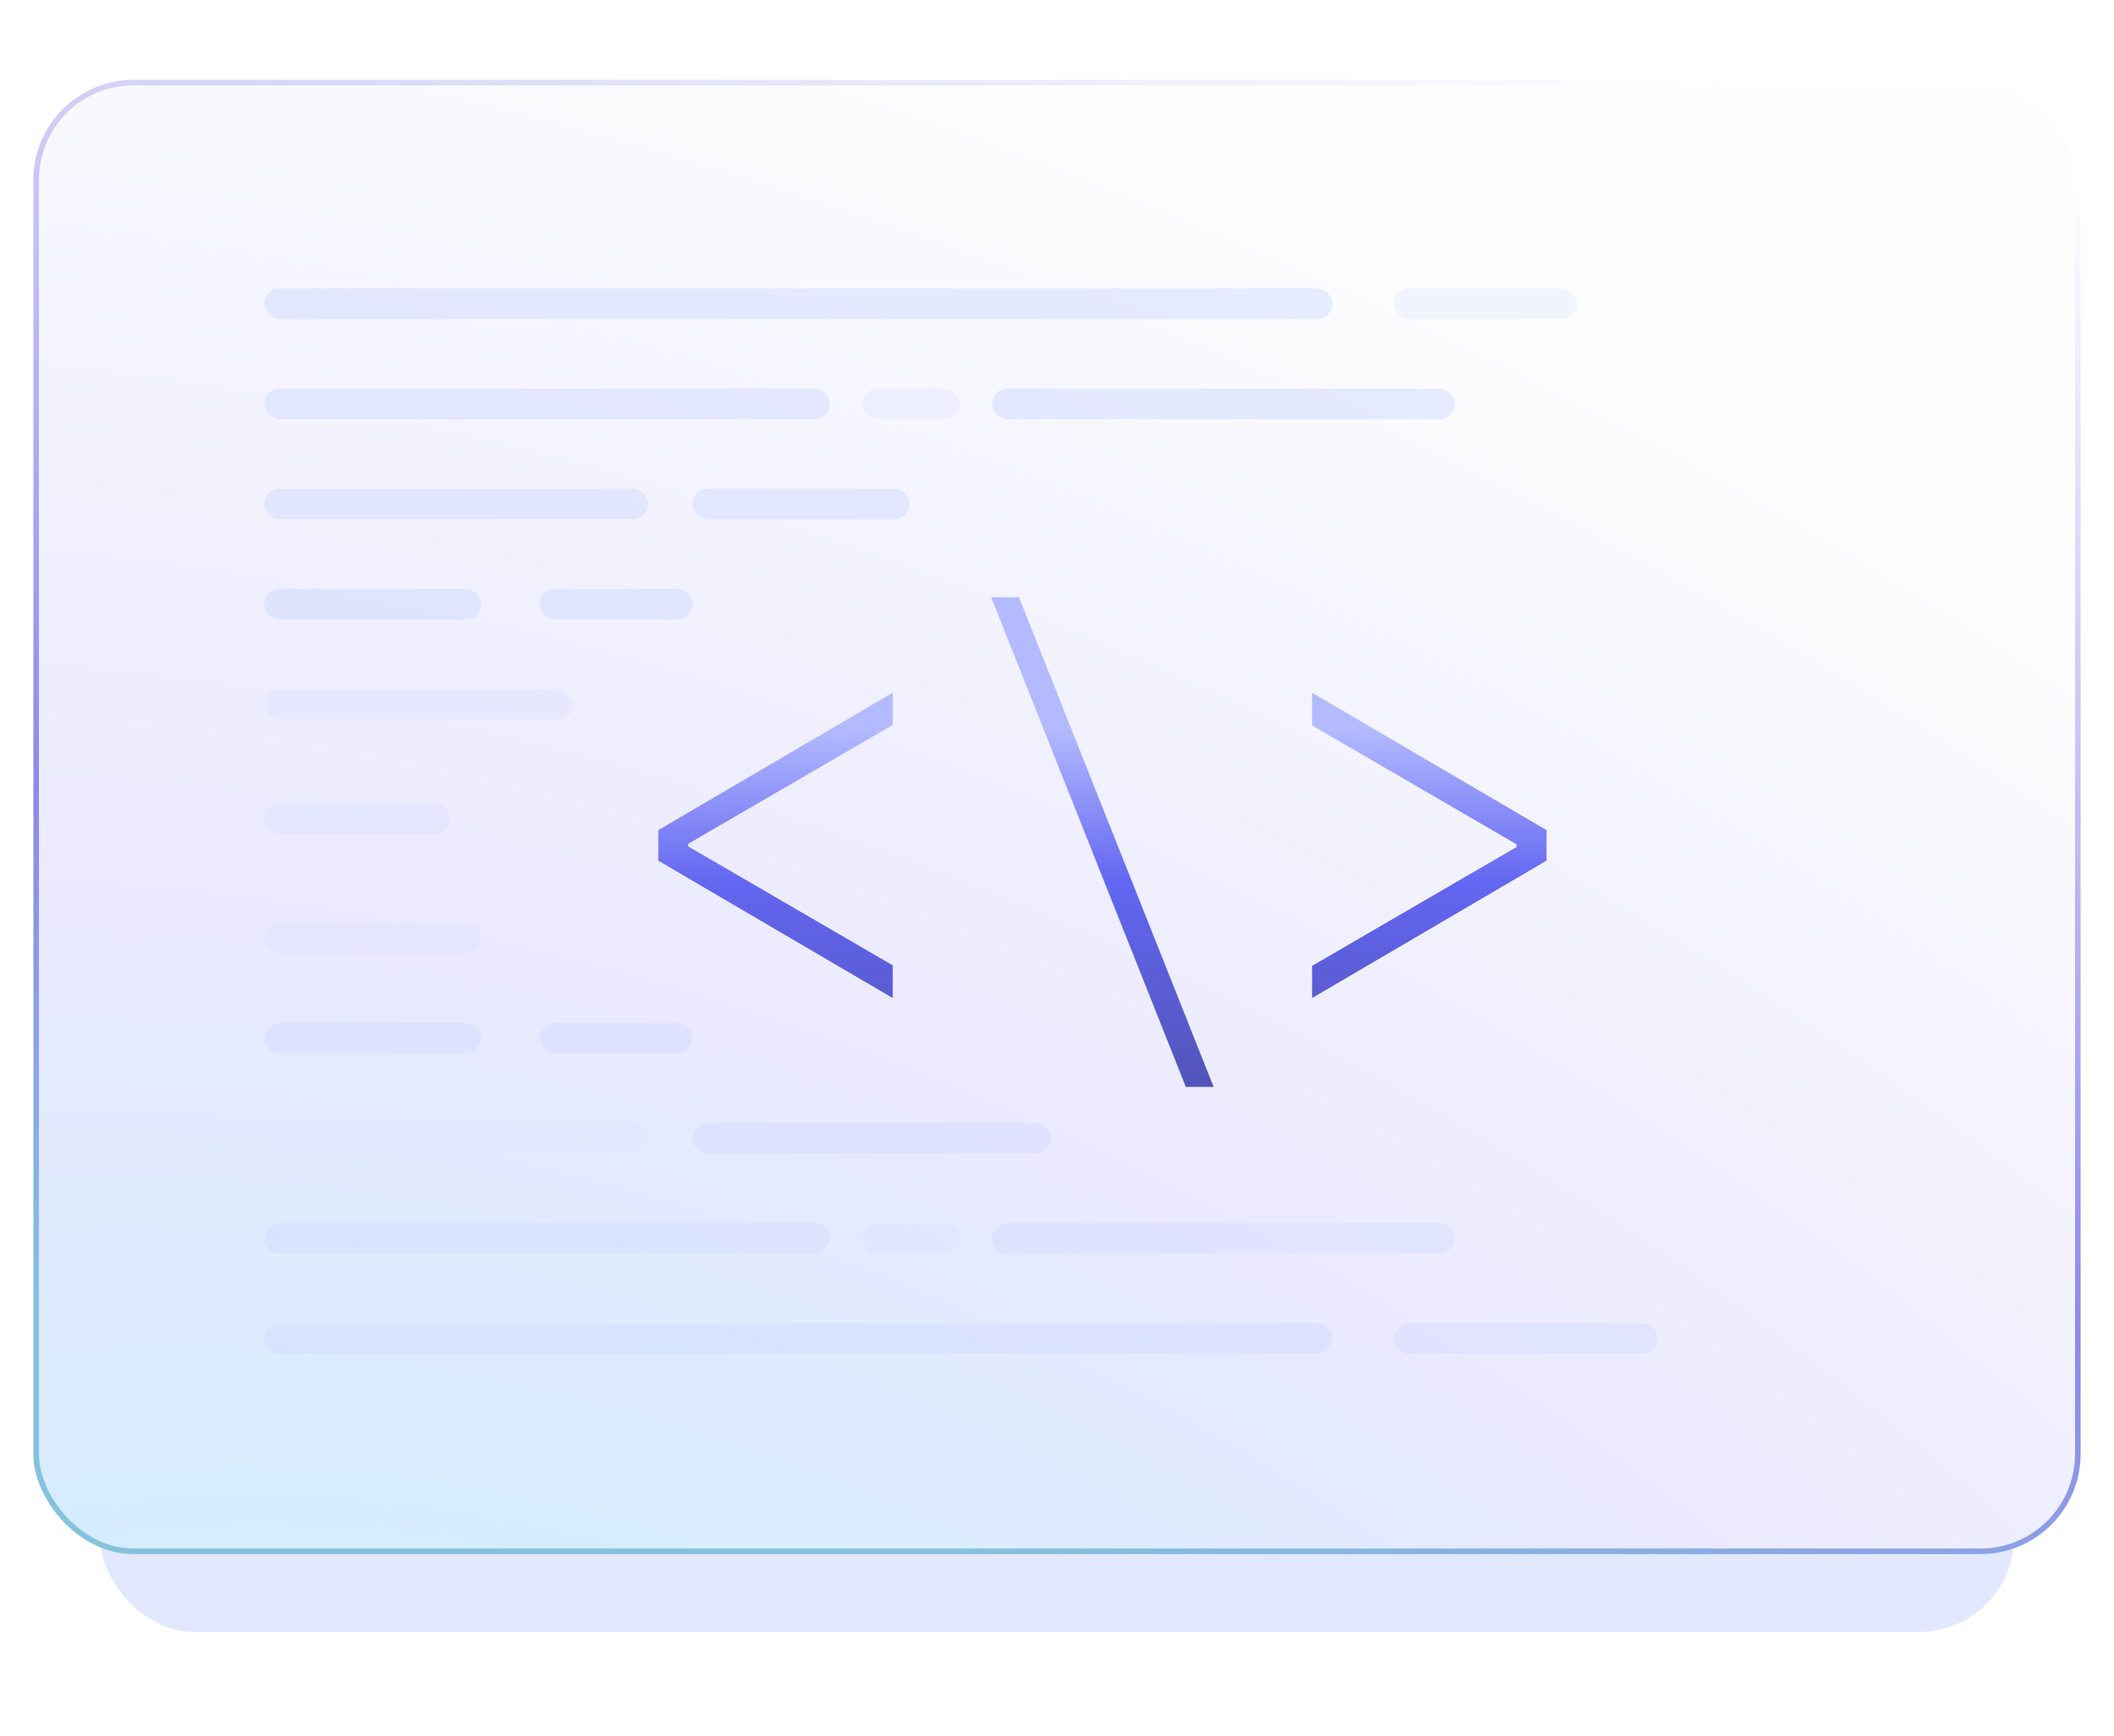 <svg width="380" height="312" viewBox="0 0 380 312" fill="none" xmlns="http://www.w3.org/2000/svg">
<g filter="url(#filter0_f_804_1562)">
<rect x="18" y="18.353" width="344" height="275" rx="17" fill="#C7D2FE" fill-opacity="0.5"/>
</g>
<rect x="6.5" y="14.853" width="367" height="264" rx="17.5" fill="url(#paint0_radial_804_1562)"/>
<rect x="6.5" y="14.853" width="367" height="264" rx="17.5" stroke="url(#paint1_linear_804_1562)"/>
<g filter="url(#filter1_d_804_1562)">
<path d="M118.33 149.707V144.219L160.47 119.523V125.305L123.72 146.669V147.159L160.47 168.523V174.403L118.33 149.707ZM213.156 190.377L178.17 102.373H183.168L218.154 190.377H213.156ZM235.853 168.621L272.603 147.257V146.767L235.853 125.403V119.523L277.993 144.219V149.707L235.853 174.403V168.621Z" fill="url(#paint2_linear_804_1562)"/>
</g>
<g style="mix-blend-mode:multiply" opacity="0.4">
<rect x="47.5" y="51.853" width="192" height="5.5" rx="2.75" fill="#C7D2FE"/>
</g>
<g style="mix-blend-mode:multiply" opacity="0.4">
<rect x="47.5" y="69.853" width="101.695" height="5.5" rx="2.75" fill="#C7D2FE"/>
</g>
<g style="mix-blend-mode:multiply" opacity="0.4">
<rect x="47.5" y="87.853" width="69" height="5.5" rx="2.75" fill="#C7D2FE"/>
</g>
<g style="mix-blend-mode:multiply" opacity="0.4">
<rect x="124.5" y="87.853" width="39" height="5.5" rx="2.75" fill="#C7D2FE"/>
</g>
<g style="mix-blend-mode:multiply" opacity="0.4">
<rect x="47.5" y="105.853" width="39" height="5.5" rx="2.75" fill="#C7D2FE"/>
</g>
<g style="mix-blend-mode:multiply" opacity="0.4">
<rect x="97" y="105.853" width="27.5" height="5.5" rx="2.75" fill="#C7D2FE"/>
</g>
<g style="mix-blend-mode:multiply" opacity="0.2">
<rect x="250.5" y="51.853" width="33" height="5.5" rx="2.75" fill="#C7D2FE"/>
</g>
<g style="mix-blend-mode:multiply" opacity="0.2">
<rect x="155.021" y="69.853" width="17.479" height="5.5" rx="2.75" fill="#C7D2FE"/>
</g>
<g style="mix-blend-mode:multiply" opacity="0.2">
<rect x="47.5" y="123.853" width="55.5" height="5.5" rx="2.75" fill="#C7D2FE"/>
</g>
<g style="mix-blend-mode:multiply" opacity="0.2">
<rect x="47.5" y="144.353" width="33.5" height="5.5" rx="2.75" fill="#C7D2FE"/>
</g>
<g style="mix-blend-mode:multiply" opacity="0.4">
<rect x="178.326" y="69.853" width="83.174" height="5.5" rx="2.75" fill="#C7D2FE"/>
</g>
<g opacity="0.7">
<g style="mix-blend-mode:multiply" opacity="0.4">
<rect width="192" height="5.5" rx="2.75" transform="matrix(1 0 0 -1 47.5 243.353)" fill="#C7D2FE"/>
</g>
<g style="mix-blend-mode:multiply" opacity="0.4">
<rect width="101.695" height="5.5" rx="2.75" transform="matrix(1 0 0 -1 47.5 225.353)" fill="#C7D2FE"/>
</g>
<g style="mix-blend-mode:multiply" opacity="0.1">
<rect width="69" height="5.5" rx="2.75" transform="matrix(1 0 0 -1 47.5 207.353)" fill="#C7D2FE"/>
</g>
<g style="mix-blend-mode:multiply" opacity="0.4">
<rect width="64.5" height="5.5" rx="2.75" transform="matrix(1 0 0 -1 124.5 207.353)" fill="#C7D2FE"/>
</g>
<g style="mix-blend-mode:multiply" opacity="0.4">
<rect width="39" height="5.5" rx="2.75" transform="matrix(1 0 0 -1 47.5 189.353)" fill="#C7D2FE"/>
</g>
<g style="mix-blend-mode:multiply" opacity="0.4">
<rect width="27.5" height="5.5" rx="2.75" transform="matrix(1 0 0 -1 97 189.353)" fill="#C7D2FE"/>
</g>
<g style="mix-blend-mode:multiply" opacity="0.4">
<rect width="47.5" height="5.5" rx="2.75" transform="matrix(1 0 0 -1 250.5 243.353)" fill="#C7D2FE"/>
</g>
<g style="mix-blend-mode:multiply" opacity="0.2">
<rect width="17.479" height="5.5" rx="2.75" transform="matrix(1 0 0 -1 155.021 225.353)" fill="#C7D2FE"/>
</g>
<g style="mix-blend-mode:multiply" opacity="0.2">
<rect width="39" height="5.5" rx="2.75" transform="matrix(1 0 0 -1 47.5 171.353)" fill="#C7D2FE"/>
</g>
<g style="mix-blend-mode:multiply" opacity="0.4">
<rect width="83.174" height="5.5" rx="2.75" transform="matrix(1 0 0 -1 178.326 225.353)" fill="#C7D2FE"/>
</g>
</g>
<defs>
<filter id="filter0_f_804_1562" x="0" y="0.353" width="380" height="311" filterUnits="userSpaceOnUse" color-interpolation-filters="sRGB">
<feFlood flood-opacity="0" result="BackgroundImageFix"/>
<feBlend mode="normal" in="SourceGraphic" in2="BackgroundImageFix" result="shape"/>
<feGaussianBlur stdDeviation="9" result="effect1_foregroundBlur_804_1562"/>
</filter>
<filter id="filter1_d_804_1562" x="118.33" y="102.373" width="159.663" height="93.004" filterUnits="userSpaceOnUse" color-interpolation-filters="sRGB">
<feFlood flood-opacity="0" result="BackgroundImageFix"/>
<feColorMatrix in="SourceAlpha" type="matrix" values="0 0 0 0 0 0 0 0 0 0 0 0 0 0 0 0 0 0 127 0" result="hardAlpha"/>
<feOffset dy="5"/>
<feComposite in2="hardAlpha" operator="out"/>
<feColorMatrix type="matrix" values="0 0 0 0 1 0 0 0 0 1 0 0 0 0 1 0 0 0 1 0"/>
<feBlend mode="normal" in2="BackgroundImageFix" result="effect1_dropShadow_804_1562"/>
<feBlend mode="normal" in="SourceGraphic" in2="effect1_dropShadow_804_1562" result="shape"/>
</filter>
<radialGradient id="paint0_radial_804_1562" cx="0" cy="0" r="1" gradientUnits="userSpaceOnUse" gradientTransform="translate(111 429) rotate(-60.614) scale(436.115 664.6)">
<stop offset="0.032" stop-color="white"/>
<stop offset="0.221" stop-color="#CDEEFD"/>
<stop offset="0.532" stop-color="#EAE9FF"/>
<stop offset="0.937" stop-color="#FDFDFD"/>
</radialGradient>
<linearGradient id="paint1_linear_804_1562" x1="236" y1="301" x2="312.955" y2="15.339" gradientUnits="userSpaceOnUse">
<stop offset="0.012" stop-color="#86C2DD"/>
<stop offset="0.317" stop-color="#8E88EB"/>
<stop offset="1" stop-color="white"/>
</linearGradient>
<linearGradient id="paint2_linear_804_1562" x1="198.5" y1="126" x2="198.5" y2="226" gradientUnits="userSpaceOnUse">
<stop stop-color="#B3BAFF"/>
<stop offset="0.277" stop-color="#6366F1"/>
<stop offset="0.762" stop-color="#4D4FA7"/>
<stop offset="0.967" stop-color="#18194A"/>
</linearGradient>
</defs>
</svg>

